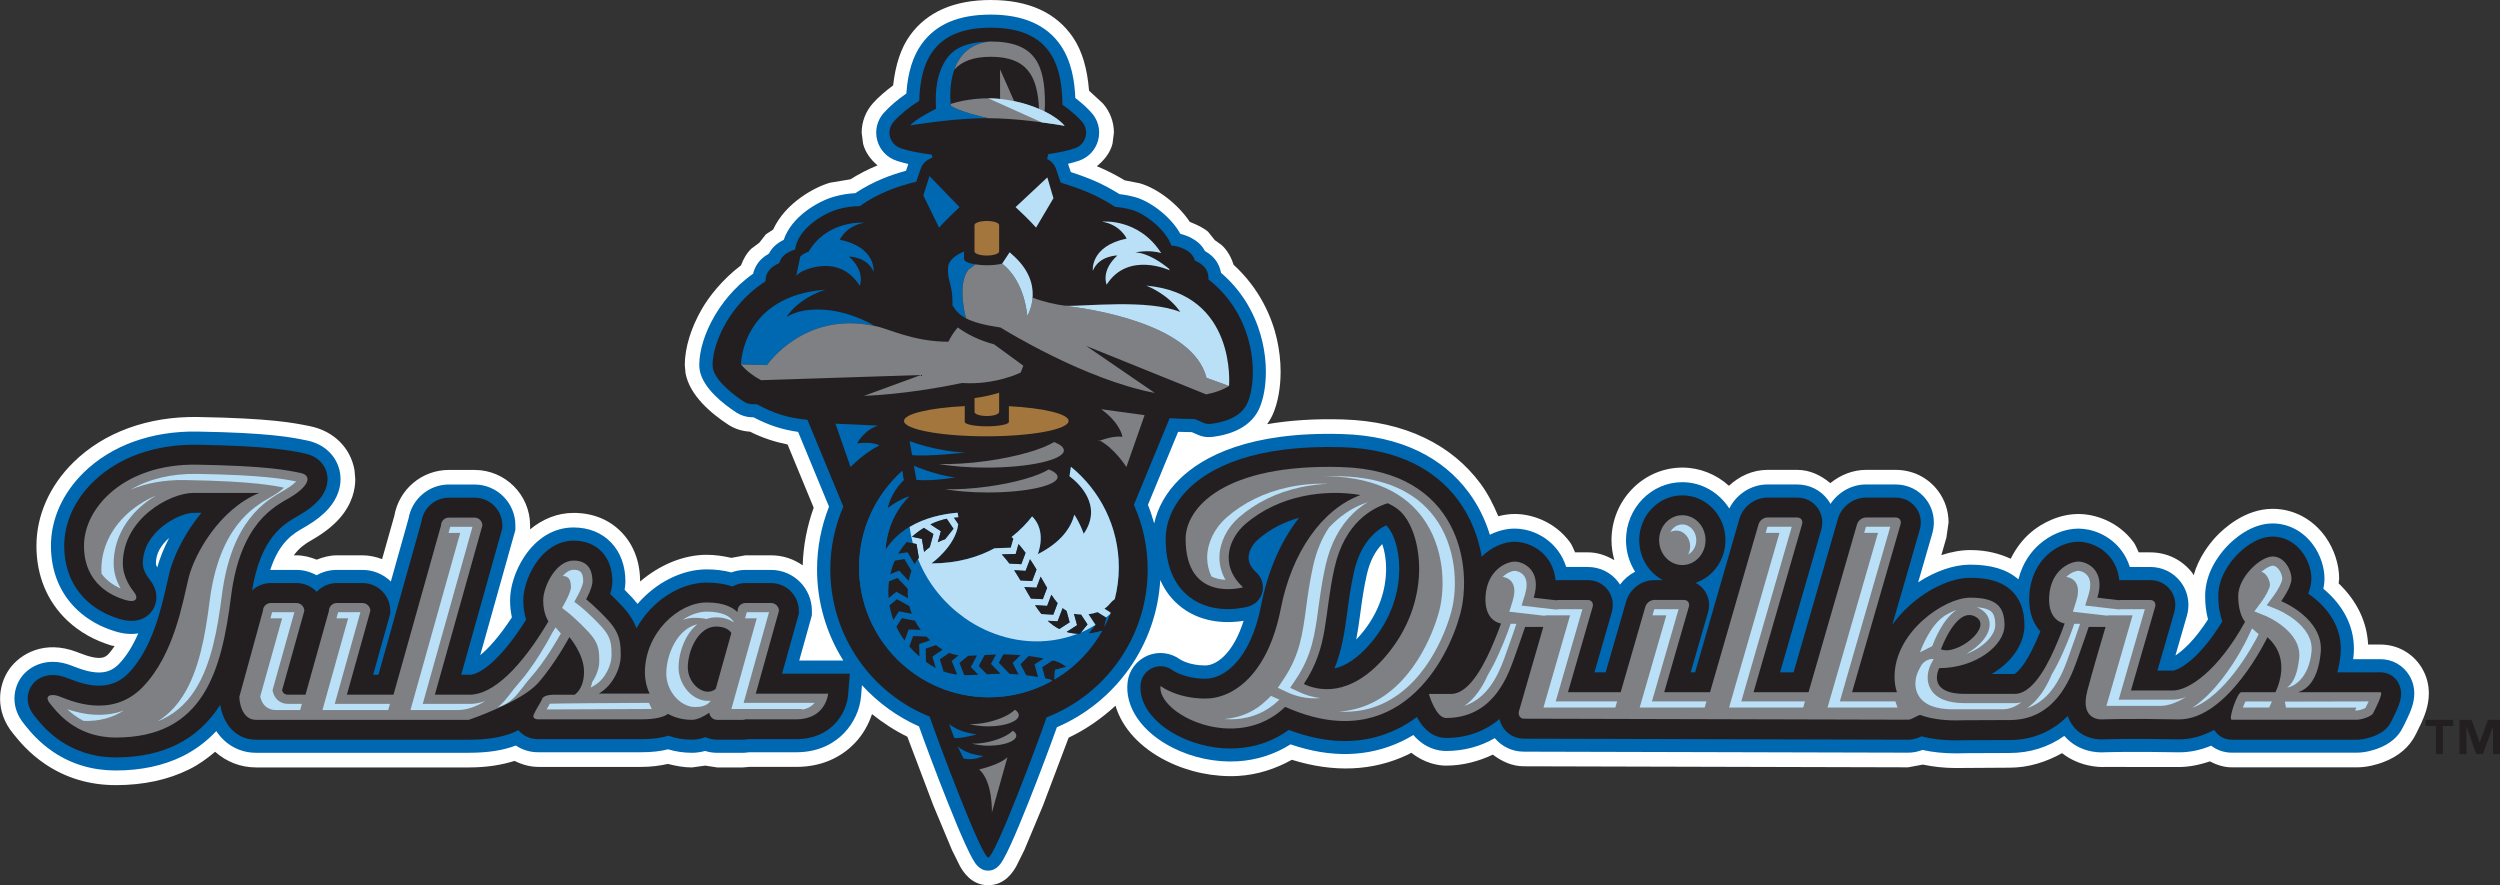 <svg viewBox="0 0 184.684 65.398" xmlns="http://www.w3.org/2000/svg"><rect x="0" y="0" width="184.684" height="65.398" fill="#333333" stroke="none"/><path d="m178.912 49.345c-.654-1.083-1.798-1.73-3.062-1.73h-.91c-.082-1.688-.833-3.23-2.176-4.52l.038-.336c0-1.07-.372-2.203-1.02-3.11-.937-1.31-2.357-2.06-3.896-2.06-2.02 0-3.585 1.427-4.165 2.04-.52.553-1.294 1.554-1.67 2.87-.032-.046-.044-.102-.078-.147-.74-.984-1.88-1.547-3.126-1.547h-.854c-.125-.248-.21-.52-.374-.744-1.134-1.542-2.85-2.09-4.078-2.09-1.26 0-2.62.55-3.642 1.472-.43.387-.948.997-1.36 1.832-.846-.382-1.79-.64-2.995-.64-.677 0-1.4.135-2.13.374.17-.594.373-1.292.373-1.292l.16-1.12c0-.853-.27-1.662-.78-2.34-.738-.982-1.877-1.546-3.124-1.546h-2.2c-.957 0-1.883.37-2.63.98-.69-.575-1.506-.98-2.447-.98h-2.2c-1.07 0-2.07.452-2.842 1.175-.943-.85-2.153-1.344-3.44-1.344-2.888 0-5.236 2.405-5.236 5.36 0 .505.074 1.002.21 1.48-.592-.347-1.245-.58-1.962-.58h-.94c-.125-.248-.21-.522-.375-.745-1.132-1.54-2.848-2.088-4.075-2.088-.403 0-.814.06-1.223.166-.36-.864-.78-1.69-1.323-2.422-1.065-1.432-2.445-2.563-4.103-3.362-1.733-.836-3.762-1.295-6.03-1.365-2.182-.066-4.038.076-5.623.35.185-.256.33-.514.436-.757.363-.837.563-1.942.563-3.112 0-.802-.093-1.62-.277-2.43-.344-1.51-1.202-3.654-3.198-5.48-.176-.554-.457-1.072-.888-1.46l-.505-.362-.494-.622c-.215-.187-.7-.48-1.344-.717-.845-1.276-2.345-2.468-3.698-2.857l-1.112-.217c-.733-.44-1.403-.772-2.06-1.044.535-.435.978-.97 1.157-1.656l.105-.822c0-.797-.29-1.566-.82-2.164l-1.016-.934c-.13-1.593-.493-2.918-1.188-3.942-1.245-1.832-3.285-2.76-6.073-2.76-2.694 0-4.697.872-5.95 2.59-.705.965-1.09 2.217-1.263 3.716-.573.43-1.103.883-1.49 1.317-.538.603-.835 1.378-.835 2.182l.11.833c.173.646.572 1.16 1.06 1.58-.71.293-1.376.633-1.998 1.028l-1.513.252c-1.12.323-3.287 1.472-4.198 3.46l-.535.35c.002 0-.278.357-.49.627l-.576.426c-.356.34-.6.77-.77 1.235-1.42 1.083-2.377 2.335-2.896 3.233-.807 1.397-1.254 2.862-1.26 4.125 0 .022.055.62.055.62.31 1.646 1.9 2.98 3.176 3.81.475.308 1.022.47 1.582.504.923.46 1.825.755 2.78.947l1.928 4.668c-.488 1.377-.772 2.803-.81 4.26-.663-.463-1.466-.74-2.336-.74h-1.896l-1.042.188c-.576-.13-1.175-.226-1.82-.226-1.714 0-3.467.737-4.918 1.972 0-1.435-.464-2.682-1.342-3.608-.907-.956-2.142-1.46-3.57-1.46-1.19 0-2.276.446-3.215 1.216v-.29c0-2.26-1.838-4.1-4.1-4.1h-1.895c-2.003 0-3.7 1.434-4.038 3.41.015-.065-.516 1.817-.9 3.18-.457-.174-.943-.282-1.446-.282h-1.895c-.512 0-1.01.13-1.49.32-.48-.19-.98-.32-1.49-.32h-.202c.413-.566.86-.862 1.276-1.1l.215-.126c.785-.462 1.42-.97 1.896-1.51.954-1.087 1.154-2.17 1.154-2.89l-.054-.65c-.282-1.665-1.547-2.915-3.302-3.266-.01 0-.12-.024-.12-.024-1.035-.21-2.773-.563-8.158-.652-3.668-.06-6.93 1.128-9.184 3.346-1.764 1.735-2.735 3.926-2.735 6.17 0 2.217.8 4.136 2.314 5.55.89.83 1.98 1.44 3.237 1.818.078.023.15.015.224.034-.145.205-.288.418-.443.58-.22.228-.553.573-2.166-.07l-.214-.082c-2.364-.887-4.142.135-4.953 1.276-.845 1.19-1.08 3.132.3 4.79.417.516 1.146 1.42 2.362 2.237 1.523 1.026 3.277 1.546 5.203 1.546 2.047 0 3.88-.396 5.447-1.18.686-.342 1.305-.79 1.89-1.284.83.74 1.88 1.157 3.03 1.157h15.71c1.32 0 2.41-.18 3.38-.482.563.276 1.172.455 1.826.443h7.527c.756 0 1.382-.09 1.974-.22.586.148 1.18.26 1.78.26 0 0 .635-.09.976-.136l.883.135h1.895l.464-.04h3.483c2.195 0 3.57-.962 4.338-1.77.577-.606 1-1.35 1.26-2.13.806.644 1.675 1.214 2.61 1.67l1.92 5.078 1.377 3.293.586 1.182c.2.353.807 1.418 2.087 1.418 1.282 0 1.887-1.065 2.086-1.415l.585-1.177 1.37-3.272 1.905-5.038c1.274-.604 2.43-1.41 3.462-2.36.477 1.625 1.805 3.103 3.782 4.09 1.626.812 3.506 1.202 5.294 1.098 1.406-.083 2.745-.523 3.952-1.192 3.086.96 5.973.852 8.573-.383l.252-.136c.982.78 1.987.95 2.562.95 1.245 0 2.39-.312 3.46-.81.667.505 1.435.86 2.29.86l28.388.076 1.084-.202c.763.155 1.562.255 2.48.255l.14-.003 3.794-.024c1.4 0 2.697-.42 3.874-1.072 1.272.994 2.71 1.046 3.18 1.018-.052.002 5.314.004 5.314.004.812.018 1.623-.144 2.423-.415.502.26 1.04.44 1.617.44h9.267c.803 0 1.58-.254 1.878-.364 1.173-.433 2.005-1.144 2.472-2.113 0-.003.38-.78.38-.78.212-.476.564-1.26.564-2.21 0-.67-.173-1.3-.516-1.872z" fill="#fff"/><path d="m177.515 53.74-.004.006-.01.023.015-.03zm.835-2.52c0-.474-.123-.918-.364-1.318-.456-.755-1.254-1.206-2.137-1.206h-2.013c.01-.078.02-.157.028-.235.02-.18.028-.36.028-.54 0-1.668-.78-3.2-2.256-4.43.054-.253.083-.497.083-.73 0-.848-.298-1.753-.82-2.482-.73-1.023-1.83-1.61-3.017-1.61-1.6 0-2.896 1.192-3.38 1.704-.597.633-1.6 1.952-1.6 3.657 0 .62.07 1.2.212 1.73-1.01 1.57-1.908 2.346-2.407 2.66l.84-2.91c.078-.27.118-.546.118-.82 0-.617-.195-1.202-.562-1.69-.534-.71-1.357-1.116-2.262-1.116h-1.504c-.134-.43-.335-.83-.595-1.186-.894-1.215-2.242-1.648-3.207-1.648-1 0-2.09.446-2.918 1.194-.55.497-1.2 1.314-1.508 2.55-.007-.004-.012-.01-.018-.015-.864-.727-1.993-1.065-3.554-1.065-1.197 0-2.56.474-3.837 1.305l1.043-3.604c.077-.27.117-.546.117-.82 0-.618-.195-1.202-.562-1.69-.533-.71-1.357-1.116-2.262-1.116h-2.2c-1.048 0-2.038.57-2.61 1.437-.06-.11-.13-.22-.207-.322-.533-.71-1.357-1.115-2.262-1.115h-2.2c-1.18 0-2.288.722-2.806 1.776-.743-1.17-2.022-1.945-3.477-1.945-2.29 0-4.155 1.92-4.155 4.282 0 .847.242 1.65.672 2.332-.436.227-.82.554-1.113.952-.042-.064-.086-.127-.13-.19-.535-.707-1.358-1.114-2.262-1.114h-1.586c-.134-.428-.334-.83-.596-1.186-.894-1.215-2.242-1.648-3.205-1.648-.613 0-1.246.162-1.836.455-.355-1.15-.88-2.208-1.58-3.147-.958-1.29-2.204-2.31-3.702-3.033-1.598-.77-3.48-1.194-5.593-1.258-6.904-.21-10.346 1.68-12.018 3.303-.995.965-1.648 2.108-1.905 3.3-.13-.464-.28-.923-.462-1.373l2.23-5.395c.36.013.702.02 1.015.023.047.02.108.048.15.07l.01.003.31.133c.442.19.815.174 1.09.14 2.197-.282 3.08-1.31 3.433-2.123.306-.704.474-1.655.474-2.682 0-.723-.085-1.46-.25-2.19-.327-1.438-1.127-3.46-3.065-5.125-.084-.48-.324-.923-.69-1.253-.146-.13-.314-.248-.497-.354-.125-.232-.286-.443-.486-.616-.217-.187-.652-.483-1.332-.654-.684-1.248-2.18-2.376-3.305-2.7-.385-.11-.782-.186-1.184-.23-1.263-.78-2.183-1.167-3.6-1.63l-.15-.437.007.024c-.018-.068-.04-.135-.062-.2.313-.073.594-.152.837-.237.688-.243 1.207-.81 1.39-1.515.047-.18.07-.365.07-.55 0-.534-.194-1.05-.547-1.45-.238-.27-.632-.663-1.213-1.11-.048-1.162-.25-2.658-1.076-3.874-1.028-1.516-2.77-2.285-5.176-2.285-2.363 0-4.024.702-5.08 2.146-.666.915-1.044 2.124-1.15 3.683-.65.45-1.242.955-1.665 1.43-.363.406-.562.927-.562 1.464 0 .188.025.374.073.556.19.714.72 1.278 1.417 1.51l.16.053.007.002c.215.068.456.13.715.19-.02.06-.04.12-.058.18l.008-.026-.12.348c-1.04.28-2.396.754-3.748 1.655-.528.027-1.057.113-1.58.263-1.215.35-3.145 1.492-3.706 3.187-.228.112-.435.243-.613.4-.198.17-.357.38-.48.613-.206.12-.392.253-.552.406-.307.293-.52.673-.616 1.082-1.444 1.014-2.348 2.256-2.863 3.146-.714 1.236-1.11 2.51-1.116 3.59v.01c0 .137.014.272.04.407.25 1.333 1.8 2.514 2.7 3.1.348.224.747.346 1.155.352h.11c1.1.578 2.104.91 3.298 1.08l2.282 5.523c-.583 1.48-.883 3.04-.883 4.64 0 2.4.673 4.71 1.937 6.726h-3.253l.934-3.34v-.334c0-1.667-1.354-3.02-3.02-3.02h-1.896c-.353 0-.703.065-1.033.185-.558-.147-1.17-.224-1.83-.224-1.842 0-3.75.984-5.1 2.55-.12-.15-.246-.3-.383-.45-.188-.203-.38-.4-.574-.594.04-.214.06-.418.06-.614 0-1.153-.36-2.143-1.046-2.865-.698-.735-1.662-1.124-2.788-1.124-1.438 0-2.738.78-3.662 2.202-.642.985-1.024 2.173-1.024 3.18 0 .432.046.854.134 1.26-.968 1.48-1.777 2.335-2.34 2.795l2.598-9.254v-.336c0-1.666-1.355-3.02-3.02-3.02h-1.897c-1.47 0-2.73 1.073-2.975 2.513l-1.307 4.652c-.544-.53-1.286-.857-2.104-.857h-1.896c-.524 0-1.038.14-1.49.397-.452-.256-.966-.397-1.49-.397h-1.894c-.01 0-.023 0-.036.002.674-2.09 1.727-2.694 2.47-3.12l.212-.123c.68-.4 1.227-.834 1.626-1.288.73-.833.884-1.643.884-2.176 0-.16-.014-.32-.04-.475-.205-1.21-1.143-2.122-2.45-2.383l-.118-.023c-1.004-.205-2.685-.546-7.965-.633-3.376-.055-6.363 1.023-8.41 3.036-1.555 1.53-2.41 3.448-2.41 5.4 0 1.91.68 3.556 1.97 4.76.765.713 1.71 1.244 2.81 1.573.654.197 1.207.216 1.67.14-.364.84-.826 1.637-1.423 2.257-.752.78-1.72.833-3.345.186l-.204-.08-.006-.003c-1.772-.664-3.087.068-3.676.897-.56.79-.833 2.174.25 3.472l-.01-.01.083.102c.316.39.976 1.213 2.06 1.94 1.35.908 2.9 1.366 4.607 1.366 1.878 0 3.548-.36 4.964-1.066.93-.465 1.753-1.083 2.465-1.845.667 1.014 1.727 1.604 2.938 1.604h15.71c1.41 0 2.533-.174 3.482-.537.482.33 1.072.51 1.706.498h7.547c.772 0 1.426-.07 1.99-.217.563.167 1.153.257 1.764.257.318 0 .644-.046.974-.136.286.09.583.137.885.137h1.895c.148 0 .3-.015.452-.04h3.496c1.81 0 2.933-.78 3.556-1.434.706-.743 1.157-1.73 1.236-2.703l.067-.82c1.18 1.293 2.606 2.332 4.214 3.047.396 1.12 1.244 3.395 2.057 5.44.54 1.363.998 2.454 1.357 3.244.217.477.395.835.543 1.097.173.305.495.872 1.148.872.654 0 .976-.567 1.148-.87.148-.26.325-.617.54-1.09.358-.784.812-1.87 1.35-3.225.806-2.03 1.647-4.287 2.044-5.407 2.14-.92 3.976-2.407 5.33-4.316 1.378-1.94 2.165-4.194 2.307-6.56.362.827.896 1.51 1.603 2.045 1.627 1.228 3.567 1.13 4.554.97-.39 1.23-.875 1.978-1.26 2.412-.495.562-1.07.885-1.572.885-1.196 0-1.842-.435-1.87-.454l.007.006c-.693-.504-1.604-.615-2.392-.283-.807.34-1.374 1.083-1.48 1.94-.233 1.86 1.055 3.733 3.362 4.885 1.46.73 3.147 1.08 4.75.986 1.415-.083 2.76-.515 3.92-1.252 2.98 1.023 5.74.95 8.205-.22.295-.14.585-.297.87-.47.864 1.004 1.84 1.18 2.41 1.18 1.31 0 2.537-.326 3.603-.95.534.636 1.306 1 2.145 1l28.392.075c.35 0 .7-.067 1.064-.202.75.17 1.57.253 2.498.253l.098-.002c.024 0 .71-.025 3.837-.025 1.5 0 2.876-.435 4.04-1.265 1.056 1.226 2.52 1.24 2.947 1.214h-.023c.2-.007 2.047-.068 5.426 0 .84.02 1.678-.147 2.5-.49.428.33.957.516 1.517.516h9.267c.625 0 1.26-.208 1.505-.297.9-.332 1.528-.857 1.87-1.565.07-.13.22-.43.37-.76.195-.416.477-1.044.477-1.764zm-166.733-9.3c-.058-.104-.1-.21-.1-.295 0-.69.33-1.322.977-1.882-.387.744-.69 1.492-.877 2.178zm90.78.26c-.032 1.2-.392 3-1.938 4.773-.09.102-.18.2-.268.292.124-.653.212-1.295.298-1.927v-.002c.12-.896.246-1.824.478-2.852.22-.974.61-1.743 1.144-2.272.152.428.285 1.043.285 1.82v.17z" fill="#0067b1"/><path d="m177.156 50.402c-.278-.46-.766-.736-1.306-.736h-3.18c.105-.397.185-.83.233-1.303.015-.15.02-.297.02-.443 0-1.375-.652-2.643-1.908-3.69-.168-.14-.335-.266-.5-.38.138-.35.235-.727.235-1.092 0-.65-.232-1.35-.638-1.917-.547-.764-1.36-1.202-2.23-1.202-1.222 0-2.276.978-2.672 1.398-.5.53-1.337 1.622-1.337 2.992 0 .797.133 1.41.3 1.87-1.78 2.94-3.34 3.633-3.653 3.64h-1.144l1.242-4.298c.054-.184.08-.37.08-.552 0-.4-.125-.786-.367-1.107-.347-.462-.89-.728-1.485-.728h-2.2c-.03 0-.06.004-.09.005-.065-.7-.323-1.225-.59-1.587-.68-.925-1.732-1.253-2.425-1.253-1.396 0-3.445 1.214-3.625 3.912-.008.12-.012.235-.012.348 0 1.072.347 1.846.823 2.37-.087.215-.19.455-.307.717-.894 2.013-1.52 2.383-1.61 2.427h-1.678c.127-.076.252-.155.374-.238 1.3-.898 2.047-2.126 2.047-3.368 0-1.167-.363-2.063-1.08-2.666-.68-.57-1.61-.836-2.93-.836-1.364 0-3.086.79-4.493 2.062-.484.438-.903.91-1.256 1.403l2.022-7.003c.054-.184.08-.37.08-.552 0-.4-.125-.786-.367-1.107-.35-.462-.89-.728-1.487-.728h-2.2c-.935 0-1.805.66-2.067 1.57l-3.275 11.337h-1l3.04-10.52c.052-.183.08-.368.08-.55 0-.4-.126-.786-.368-1.107-.348-.464-.89-.73-1.487-.73h-2.2c-.937 0-1.805.66-2.068 1.57l-3.274 11.336h-.324l1.278-4.425c.052-.183.08-.37.08-.55 0-.4-.127-.787-.37-1.108-.17-.225-.385-.403-.63-.527 1.28-.43 2.208-1.68 2.208-3.15 0-1.828-1.428-3.313-3.184-3.313s-3.185 1.485-3.185 3.312c0 1.286.71 2.402 1.742 2.95h-.64c-.935 0-1.805.66-2.067 1.57l-1.515 5.243h-.83l1.28-4.425c.052-.184.078-.37.078-.552 0-.4-.126-.786-.367-1.108-.35-.462-.89-.728-1.487-.728h-2.2c-.052 0-.104.006-.156.01-.004 0-.015 0-.02-.003-.063-.7-.322-1.225-.59-1.59-.68-.924-1.73-1.252-2.423-1.252-.755 0-1.7.355-2.44 1.108-.244-1.423-.784-2.888-1.75-4.19-.865-1.165-1.99-2.086-3.347-2.74-1.475-.71-3.224-1.102-5.2-1.162-6.565-.198-9.776 1.538-11.313 3.03-1.12 1.086-1.736 2.415-1.736 3.743 0 1.966.602 3.42 1.79 4.316 1.788 1.35 4.072.75 4.326.678.51-.145.903-.554 1.027-1.07.028-.114.04-.23.04-.344 0-.403-.166-.796-.47-1.078-.397-.37-.59-.733-.59-1.113v-.016c.008-.54.377-1.05.692-1.326.907-.794 1.963-1.306 3.04-1.608-1.327 1.69-2.306 3.9-2.802 6.452-.78 4.013-2.71 5.438-4.123 5.438-1.54 0-2.395-.607-2.43-.632l.02.014c-.42-.318-.983-.394-1.468-.19-.485.205-.83.646-.897 1.168-.18 1.44.906 2.933 2.834 3.896 1.312.655 2.825.97 4.26.886 1.424-.083 2.734-.55 3.843-1.362 2.906 1.103 5.57 1.1 7.924-.02.538-.254 1.05-.565 1.54-.93.69 1.274 1.547 1.547 2.155 1.547 1.51 0 2.857-.48 3.946-1.4.06.258.17.504.33.718.35.467.887.734 1.473.734l28.393.076c.384 0 .72-.126.982-.25.747.2 1.595.3 2.575.3h.06c.026 0 .7-.026 3.875-.026 1.673 0 3.146-.614 4.292-1.78.104.31.26.59.472.84.76.895 1.828.91 2.163.89.18-.007 2.068-.07 5.482 0 .91.02 1.81-.215 2.7-.7.277.447.765.727 1.297.727h9.267c.48 0 1.016-.182 1.17-.24.66-.24 1.105-.603 1.334-1.08.047-.09.207-.398.357-.73.166-.366.385-.853.385-1.367-.005-.273-.067-.55-.23-.82zm-77.626-5.214c.124-.918.252-1.867.493-2.937.47-2.085 1.535-3.024 2.37-3.446.028.023.047.04.06.054.45.45.914 1.616.914 3.154 0 .063 0 .128-.003.192-.034 1.357-.44 3.393-2.174 5.385-.874 1.003-1.755 1.603-2.607 1.79.574-1.422.757-2.78.947-4.192z" fill="#231f20"/><g fill="#7e8083"><path d="m175.85 51.137h-6.067c.69-.247 1.453-.9 1.656-2.92.252-2.538-2.92-3.808-2.92-3.808s.76-1.016.76-1.65c0-.635-.507-1.65-1.395-1.65-.89 0-2.54 1.522-2.54 2.918s.51 1.904.51 1.904c-2.033 3.682-4.19 5.078-5.334 5.078h-3.098l1.785-6.178c.08-.28-.08-.508-.362-.508h-2.2c-.04 0-.08.006-.12.015l-1.588-.185c.634-2.03-.762-2.667-1.398-2.667s-2.032.635-2.158 2.54c-.128 1.903 1.142 2.03 1.142 2.03s-.254.762-.762 1.904c-.766 1.725-1.777 3.3-2.92 3.3h-3.68c-2.92 0-1.905-1.903-1.905-1.903 2.665 0 4.824-1.652 4.824-3.175 0-1.396-.633-2.03-2.538-2.03-1.904 0-5.585 2.537-5.585 5.838 0 .44.064.816.176 1.143h-3.313l3.58-12.398c.082-.28-.08-.508-.36-.508h-2.2c-.28 0-.572.228-.654.508l-3.582 12.398h-4.062l3.582-12.398c.082-.28-.08-.508-.36-.508h-2.2c-.28 0-.574.228-.655.508l-3.583 12.398h-3.385l1.82-6.305c.08-.28-.08-.507-.36-.507h-2.201c-.28 0-.573.228-.654.508l-1.82 6.306h-3.895l1.823-6.305c.08-.28-.08-.507-.36-.507h-2.2c-.05 0-.098.01-.146.022l-1.648-.19c.634-2.03-.762-2.667-1.397-2.667s-2.032.635-2.16 2.54c-.125 1.903 1.144 2.03 1.144 2.03s-.254.762-.762 1.904c-.767 1.725-1.777 3.3-2.92 3.3h-1.65s.508 1.778 1.27 1.778c3.3 0 4.442-2.793 4.95-4.19.508-1.395.89-2.538.89-2.538h1.345l-1.797 6.22c-.08.28.08.56.36.56l28.4.074c.28 0 .768-.393.902-.343 1.012.375 2.146.395 2.65.395 0 0 .636-.026 3.935-.026 3.3 0 4.443-2.944 4.95-4.34.51-1.396.89-2.54.89-2.54h1.245c-.4 1.343-.976 3.317-1.344 4.705-.603 2.29 1.115 2.127 1.115 2.127s1.913-.077 5.585 0c3.683.077 6.602-6.07 6.602-6.07 1.52 1.344 1.023 3.127.597 4.063h-2.533c-.28 0-.98 2.03-.7 2.03h9.267c.28 0 1.094-.227 1.19-.507 0 0 .806-1.523.526-1.523zm-29.928-5.586c1.396.763-1.396 2.92-2.538 2.413 0 0 1.142-3.173 2.538-2.412z"/><ellipse cx="124.279" cy="39.902" rx="1.714" ry="1.841"/><path d="m99.12 34.504c-8.75-.265-11.534 3.05-11.534 5.303 0 4.79 4.242 3.58 4.242 3.58-1.855-1.724-.928-3.712.133-4.64 2.537-2.22 6.004-2.613 8.546-2.177-2.885 1.074-5.09 4.28-5.894 8.407-.928 4.772-3.447 6.628-5.568 6.628-2.12 0-3.314-.928-3.314-.928-.257 2.056 5.623 5.013 9.212 1.54 8.365 3.743 12.024-3.49 12.926-6.842.928-3.447 0-10.605-8.75-10.87zm3.18 14.052c-2.59 2.976-4.904 2.477-5.984 1.974 1.858-2.78 1.47-5.045 2.273-8.602.754-3.347 2.83-4.417 3.932-4.754.407.192.738.41.972.644 1.59 1.59 2.385 6.628-1.193 10.738z"/></g><g fill="#b9e0f7"><path d="m123.096 45.458-1.968 6.812h4.802l.13-.453h-4.025l1.968-6.813h-1.778c-.01.006-.022.016-.027.025-.01.026-.053.182-.124.428h1.022zm30.226-2.458c.288.39.19.98.057 1.405l-.247.785 2.406.278.113.01.104-.02h1.784l-1.93 6.685h4.004c.5 0 1.14-.195 1.858-.644-.354.13-.673.19-.952.19h-4.005l1.933-6.687h-1.785l-.102.02-.115-.01-2.406-.278.245-.784c.133-.426.23-1.015-.057-1.406-.226-.307-.583-.376-.69-.376-.148 0-.548.103-.896.455.12.005.462.08.68.376zm-14.588-3.635-3.728 12.905h5.17l-.156-.453h-4.105l3.728-12.906h-1.778c-.01.006-.022.017-.028.026l-.124.43h1.02zm-7.277 0-3.727 12.905h5.478l.13-.453h-4.703s3.53-12.224 3.73-12.906h-1.78c-.008.006-.02.017-.027.026l-.124.43h1.023zm15.528 6.749c0 .227-.058.465-.176.706-.242.488-.737.983-1.35 1.355l-.086.063-.105.07c.364-.14.71-.314 1.01-.524.692-.477 1.12-1.09 1.12-1.598 0-.677-.178-.905-.312-1.018-.202-.17-.56-.275-1.06-.314.074.028.147.06.22.1.482.262.737.683.737 1.16zm-3.415-.579c.022-.01.044-.017.064-.025-1.034.68-1.67 2.32-1.798 2.677l.907-.454c.128-.355.765-1.997 1.798-2.677-.3.113-.628.272-.97.48zm5.272 6.409h-3.68c-1.272 0-2.12-.34-2.522-1.01-.176-.294-.236-.597-.236-.874 0-.526.216-.953.252-1.02l.192-.362s-.524-.068-.907.454l-.19.362c-.04.068-.254.495-.254 1.02 0 .277.06.58.236.874.402.67 1.25 1.01 2.52 1.01h3.683c.476 0 .937-.17 1.384-.512-.157.04-.316.058-.478.058zm-37.252-5.859-.058.188c-.01.032-.27.806-.786 1.965-.273.616-.55 1.153-.83 1.613-.39.877-.924 1.735-1.742 2.3 1.66-.556 2.45-2.128 2.96-3.533.5-1.37.88-2.51.883-2.52l.004-.013h-.43zm54.1 6.185h1.94l.182-.397.024-.055h-1.96c-.058.12-.125.283-.187.453zm2.574-7.23-.818-.33.528-.71c.294-.396.624-1.01.624-1.243 0-.34-.294-.97-.715-.97-.138 0-.468.15-.833.46.38.07.64.644.64.964 0 .232-.33.848-.626 1.244l-.527.708.818.33c.027.012 2.696 1.117 2.496 3.11-.14 1.408-.562 1.954-.886 2.184.452-.043 1.597-.653 1.795-2.638.2-1.992-2.47-3.097-2.496-3.108zm.526 6.792.084.44h5.2c-.03.07-.066.142-.103.215h.16c.134-.005.476-.107.614-.188.084-.16.165-.328.238-.483-1.273 0-6.19.015-6.19.015zm-1.935-4.982-.487-.43-.387.816c-.007.015-.72 1.504-1.855 2.955-.576.736-1.33 1.55-2.18 2.097 1.216-.428 2.314-1.56 3.086-2.55 1-1.276 1.673-2.58 1.825-2.887z"/><path d="m153.228 46.085-.06.188c-.01.032-.27.806-.784 1.965-.263.593-.53 1.112-.8 1.56-.228.544-.558 1.198-1.03 1.763-.25.302-.522.554-.813.756.66-.217 1.228-.618 1.723-1.21.716-.855 1.102-1.917 1.31-2.49.5-1.37.88-2.51.883-2.52l.004-.012h-.432zm-41.543-3.085c.288.39.19.98.056 1.405l-.244.785 2.465.285.134.01.115-.027h1.777l-1.968 6.812h5.31s.05-.17.13-.453h-4.533s1.782-6.17 1.97-6.813h-1.78l-.115.028-.133-.01-2.466-.286.246-.784c.133-.427.23-1.016-.057-1.407-.225-.307-.582-.376-.69-.376-.147 0-.548.102-.896.454.12.004.46.078.678.375zm12.595-4.258c-.376 0-.703.225-.885.56.13-.067.276-.105.43-.105.57 0 1.033.52 1.033 1.16 0 .22-.055.425-.15.6.355-.183.604-.586.604-1.053 0-.64-.464-1.162-1.033-1.162zm-26.708 12.828c-.634-.063-1.16-.245-1.543-.423l-.72-.335.44-.66c1.178-1.764 1.385-3.303 1.648-5.25.124-.92.264-1.963.527-3.125.36-1.597 1.043-2.89 2.027-3.844.365-.354.74-.626 1.097-.84l-.307.115c-.923.343-1.793.945-2.564 1.765-.53.79-.92 1.728-1.164 2.805-.263 1.162-.403 2.204-.526 3.124-.263 1.948-.47 3.487-1.65 5.25l-.44.66.72.336c.555.257 1.408.522 2.452.42zm-2.392-15.573c-1.773.38-3.313 1.132-4.576 2.237-.878.768-1.41 1.857-1.426 2.913v.048c0 .48.108.946.315 1.388.334.168.7.235 1.036.252-.29-.516-.445-1.068-.445-1.64v-.05c.017-1.055.55-2.144 1.427-2.912 1.263-1.105 2.803-1.857 4.576-2.237.737-.158 1.435-.234 2.073-.257-.86-.033-1.875.02-2.98.257zm-.867 15.599-.42-.188-.33.32c-.86.832-1.913 1.298-3.13 1.39.27.022.54.025.806.01 1.26-.075 2.346-.545 3.23-1.4l.044-.044c-.066-.03-.134-.057-.2-.088z"/><path d="m105.983 38.217c-1.424-1.917-3.74-2.937-6.885-3.033-.488-.015-.955-.018-1.4-.01.163 0 .326.005.493.01 1.82.055 3.363.42 4.615 1.09 0 0 .125.054.18.1.833.475 1.53 1.09 2.09 1.843 1.576 2.12 1.753 5.035 1.228 6.98-.225.838-1.527 5.103-5.004 6.755-.753.358-1.557.562-2.408.616 1.192.07 2.3-.134 3.315-.616 3.477-1.652 4.78-5.917 5.004-6.755.525-1.946.35-4.86-1.227-6.98z"/></g><path d="m57.772 49.77 1.243-4.442v-.2c0-1.133-.92-2.053-2.05-2.053h-1.897c-.35 0-.682.09-.972.246-.5-.17-1.12-.283-1.892-.283-1.942 0-4.04 1.322-5.18 3.37-.192-.497-.504-1.027-1.015-1.582-.348-.375-.667-.692-.937-.95.096-.3.165-.618.165-.916 0-1.834-1.125-3.02-2.864-3.02-1.098 0-2.11.626-2.85 1.76-.534.823-.866 1.84-.866 2.652 0 .573.092 1.05.208 1.43-2.003 3.19-3.54 4.065-4.155 4.065h-.64l3.04-10.828v-.204c0-1.13-.92-2.05-2.05-2.05h-1.896c-1.038 0-1.895.773-2.03 1.773l-3.178 11.307h-.39l1.265-4.52v-.2c0-1.133-.92-2.053-2.05-2.053h-1.896c-.587 0-1.116.25-1.49.646-.375-.396-.903-.646-1.49-.646h-1.897c-.534 0-1.02.206-1.386.542.65-3.927 2.32-4.886 3.338-5.47l.202-.118c.592-.348 1.06-.715 1.39-1.09.505-.578.643-1.12.643-1.537 0-.114-.01-.22-.026-.314-.137-.814-.766-1.41-1.682-1.592l-.12-.025c-.973-.197-2.6-.528-7.79-.613-3.113-.05-5.853.928-7.712 2.757-1.368 1.347-2.122 3.02-2.122 4.708 0 1.635.576 3.036 1.663 4.05.656.613 1.473 1.07 2.428 1.355 1.48.444 2.18-.28 2.41-.613.207-.295.31-.636.31-.986 0-.414-.144-.838-.425-1.214l-.025-.027c-.207-.275-.553-.736-.553-1.26 0-1.278.77-2.178 1.417-2.708.82-.673 1.81-1.035 2.325-1.035h.59c-.158.188-.312.385-.462.59-.896 1.214-1.607 2.65-1.904 3.836-.062.248-.126.53-.193.83-.402 1.787-1.077 4.772-2.825 6.587-1.338 1.386-3.055.95-4.402.413l-.193-.074c-1.254-.47-2.137-.024-2.545.55-.38.534-.525 1.416.204 2.29l.08.102c.587.73 2.37 2.947 5.914 2.947 3.47 0 6.053-1.292 7.68-3.84l.03-.05c.046.283.13.634.29.985.458 1.015 1.32 1.597 2.366 1.597h15.71c1.566 0 2.735-.224 3.663-.704.348.436.906.68 1.525.664h7.546c.81 0 1.467-.083 2-.258.545.195 1.13.296 1.753.296.32 0 .65-.063.997-.19.262.122.553.19.86.19h1.897c.13 0 .26-.014.388-.04h3.56c2.614 0 3.72-1.94 3.828-3.246l.13-1.59h-5.004z" fill="#231f20"/><path d="m55.833 51.24 1.71-6.114c0-.32-.258-.58-.58-.58h-1.893c-.32 0-.58.26-.58.58l-.024.084c-.29-.296-.93-.704-2.26-.704-2.09 0-4.566 2.245-4.566 5.187 0 .514.117 1.053.35 1.548h-3.76c1.084-.618 1.625-1.935 1.625-2.786 0-.85 0-1.625-.93-2.632-.928-1.006-1.624-1.548-1.624-1.548s.466-.85.466-1.316c0-.464-.078-1.548-1.394-1.548s-2.245 1.935-2.245 2.942c0 1.006.387 1.548.387 1.548-2.012 3.405-4.102 5.418-5.805 5.418h-2.584l3.51-12.5c0-.322-.26-.582-.58-.582h-1.895c-.32 0-.58.26-.58.58l-3.511 12.503h-3.444l1.733-6.192c0-.32-.26-.58-.582-.58h-1.896c-.32 0-.58.26-.58.58l-1.733 6.192h-1.287c-.264 0-.39-.145-.442-.324l1.643-5.868c0-.32-.26-.58-.58-.58h-1.897c-.32 0-.58.26-.58.58l-1.743 6.347c0 .32.155 1.703 1.238 1.703h15.712s3.87-1.316 5.108-2.71c1.24-1.392 2.323-3.404 2.323-3.404s1.083 1.238 1.083 2.554-.696 1.703-.696 1.703h-1.548c-.31 0-.774.076-.852.308-.077.233-.464.774-.62 1.162-.154.387.388.348.388.348h7.547c1.068 0 1.67-.167 1.987-.403.486.275 1.075.44 1.767.44.397 0 .88-.253 1.282-.524.028.295.273.526.575.526h1.896c.072 0 .14-.015.204-.04h3.744c2.207 0 2.36-1.895 2.36-1.895h-5.347zm-2.96-.347c-.815.657-2.063-.356-2.063-1.588 0-1.238.774-3.02 2.09-3.02.63 0 .958.233 1.13.473zm-31.461-14.133c-1.105.65-3.65 1.826-4.344 7.298-.695 5.473-1.998 10.426-8.514 10.426-3.04 0-4.43-2-4.865-2.52-.436-.52 0-.78.694-.52.695.26 3.822 1.737 6.168-.696s2.954-6.342 3.388-8.08c.434-1.737 2.26-5.038 5.213-6.255h-4.866c-1.737 0-5.212 1.91-5.212 5.212 0 1.043.608 1.825.87 2.173.26.347.172.782-.696.52-.87-.26-3.042-1.13-3.042-3.996 0-2.868 3.04-6.082 8.34-5.995s6.776.435 7.645.61c.87.173.696.955-.78 1.824z" fill="#7e8083"/><g fill="#b9e0f7"><path d="m42.178 43.412c0 .15-.182.623-.38.99l-.276.508.454.355c.006.005.67.526 1.544 1.473.748.81.748 1.35.748 2.17 0 .376-.167.964-.516 1.47-.032.153-.072.292-.118.42l.258-.15c.875-.5 1.283-1.604 1.283-2.194 0-.82 0-1.36-.748-2.17-.874-.946-1.538-1.467-1.544-1.473l-.455-.353.275-.507c.2-.368.38-.84.38-.99 0-.73-.25-.868-.71-.868-.287 0-.563.185-.8.457.393.02.605.192.605.862zm9.118 2.228c.364 0 .66.035.898.087.226-.08.462-.12.706-.12.583 0 .992.155 1.28.355.004-.02.01-.037.014-.054l-.218-.223c-.146-.15-.613-.5-1.772-.5-.576 0-1.202.22-1.78.607.294-.098.59-.15.872-.15zm-17.3-6.27-3.674 13.083h3.48c.655 0 1.34-.225 2.05-.67-.39.144-.77.216-1.142.216h-3.48s3.52-12.54 3.674-13.083h-1.644l-.127.454zm6.621 12.615c-.06.125-.14.263-.235.423l7.77-.032-.214-.454c-1.667 0-7.254.047-7.32.063zm10.906-.387c-.82-.392-1.394-1.335-1.394-2.292 0-.774.242-1.643.647-2.323.212-.354.46-.645.734-.867-.643.15-1.214.606-1.64 1.32-.406.68-.648 1.55-.648 2.324 0 .958.573 1.9 1.394 2.293.322.154.528.197.976.167s.75-.212.908-.455c-.32.04-.655-.014-.977-.167zm3.413.324 1.874-6.696h-1.644c0 .005-.058.208-.126.454h.863l-1.873 6.696h5.24c-.013.017-.028.033-.044.05.412-.064.73-.233.952-.503h-5.242zm-29.22-6.242-1.895 6.773h4.858l.127-.454h-4.077l1.895-6.773h-1.644s-.05.17-.127.454zm15.324.668c-.086.144-.17.285-.257.424l-.227.42c-.01.02-1.062 1.96-2.232 3.276-.234.264-.43.517-.616.76-.307.4-.573.746-.937 1.02.932-.286 1.333-.807 1.846-1.474.188-.244.382-.497.617-.76 1.055-1.188 2.015-2.883 2.2-3.218l-.393-.448zm-20.2-.668-1.617 5.775.056.188c.148.5.567.81 1.094.81h1.803l.126-.455h-1.02c-.527 0-.947-.31-1.096-.81l-.056-.188 1.617-5.774h-1.644l-.125.454h.86zm-6.302-10.67c-1.87-.032-3.552.374-4.886 1.16 1.16-.486 2.512-.73 3.978-.707 2.634.043 4.313.15 5.436.27h.088v.01c.91.1 1.44.203 1.822.28-.142.148-.395.358-.817.605l-.183.105c-1.23.707-3.792 2.175-4.492 7.693-.32 2.525-.78 5.12-1.973 6.984-.51.797-1.123 1.42-1.86 1.875 1.158-.458 2.064-1.226 2.768-2.33 1.19-1.865 1.652-4.458 1.973-6.983.7-5.518 3.26-6.987 4.492-7.693l.182-.106c.42-.248.674-.458.816-.606-.85-.172-2.45-.48-7.345-.56z"/><path d="m7.487 42.08c0 .104.005.205.014.306.38.517.89.858 1.406 1.083-.262-.47-.51-1.098-.51-1.845 0-1.652.782-3.205 2.203-4.37.292-.242.61-.46.934-.652-.64.265-1.28.644-1.843 1.105-1.42 1.166-2.203 2.718-2.203 4.372zm1.663 10.405c-.645.242-1.348.347-2.103.315-.81-.036-1.535-.226-2.076-.408.308.296.7.607 1.198.863 1.115.043 2.114-.215 2.983-.77z"/></g><g fill="#231f20"><path d="m69.867 44.453c.214.22.434.428.662.624-.228-.196-.45-.404-.663-.624zm4.368 2.6c.028.008.055.02.083.026-.027-.008-.055-.02-.083-.027zm-1.525-.561.02.012c-.007-.004-.014-.01-.02-.012zm.726.304c.027.01.053.023.08.033-.027-.01-.053-.024-.08-.034z"/><path d="m92.324 25.49c-.312-1.366-1.093-3.317-3.054-4.855l-.007-.005c.003-.034.01-.07.01-.103 0-.343-.147-.673-.406-.907-.16-.143-.358-.267-.59-.367l-.007-.003c-.065-.228-.19-.432-.372-.587-.187-.162-.614-.446-1.372-.53-.364-1.094-1.868-2.33-2.898-2.626-.4-.115-.817-.19-1.237-.22-1.366-.866-2.247-1.232-4.035-1.8-.08-.23-.305-.873-.323-.938-.08-.305-.276-.566-.545-.73-.04-.025-.09-.045-.133-.068.032-.12.06-.242.08-.367.83-.118 1.498-.265 1.986-.437.382-.135.673-.45.775-.844.026-.1.04-.205.04-.307 0-.294-.107-.582-.305-.807-.255-.29-.713-.74-1.445-1.253-.013-1.08-.122-2.65-.92-3.83-.85-1.25-2.28-1.86-4.374-1.86-2.03 0-3.436.574-4.294 1.75-.62.85-.944 2.044-.992 3.65-.74.465-1.427 1.026-1.884 1.538-.203.23-.316.52-.316.82 0 .1.013.203.04.304.107.395.397.71.787.84l.154.05c.543.172 1.27.313 2.15.426.013.073.03.145.047.217-.128.055-.247.112-.348.173-.27.164-.465.425-.546.73-.018.065-.306.88-.306.88-1.298.314-2.752.8-4.173 1.802-.542.003-1.09.083-1.63.24-1.127.323-2.96 1.472-3.146 2.966-.327.097-.598.237-.802.416-.178.156-.304.36-.368.588l-.007.003c-.25.11-.46.244-.625.4-.24.232-.377.55-.377.884 0 .016 0 .03.002.047l-.062.05c-1.465.942-2.37 2.166-2.87 3.033-.623 1.078-.982 2.212-.987 3.11v.007c0 .076.008.152.02.227.2 1.042 1.795 2.15 2.28 2.465.19.125.41.193.64.197h.103c.093 0 .195.003.244.01 1.257.686 2.3 1.007 3.723 1.145l2.65 6.41c-.637 1.474-.96 3.038-.96 4.646 0 2.42.73 4.743 2.115 6.718 1.308 1.867 3.112 3.3 5.22 4.15.543 1.61 3.836 10.408 4.33 10.408s3.766-8.742 4.31-10.352c2.14-.833 3.977-2.266 5.31-4.146 1.412-1.987 2.158-4.33 2.158-6.777 0-1.657-.343-3.265-1.02-4.777l2.646-6.4c.643.045 1.255.054 1.777.06.094 0 .27.083.428.156l.298.127c.2.087.366.095.583.068 1.744-.224 2.412-.964 2.665-1.546.25-.577.394-1.414.394-2.296 0-.65-.076-1.314-.226-1.973zm-10.33 19.89c-.12.315-.265.62-.418.917.063-.247.138-.535.17-.667l-.036-.023-.626-.392c-.2.07-.424.123-.672.156l.517.785-.008.008-.522.643c.37-.037.705-.113 1.02-.212-.728 1.3-1.748 2.413-2.972 3.25-.018.004-.042.01-.057.015v.02c-.162.11-.325.216-.494.315l.038-.71.17-.044.687-.178c-.29-.225-.6-.384-.91-.457l-.12-.028-.784.51.227.83c.115.024.23.05.35.08.05.01.117.058.177.09-1.383.775-2.974 1.223-4.674 1.223-5.297 0-9.592-4.294-9.592-9.592 0-2.832 1.233-5.37 3.186-7.124l.103.675c-.262.246-.924.957-1.194 2.077 0 0 .784-.59 1.596-.875-1.736 1.716-1.736 3.948-1.736 3.948.48-.74 1.097-1.29 1.78-1.7 1.11-.663 2.392-.948 3.54-1.05.028.113.044.225.056.335-.115.006-.23.014-.343.027l.334.496c-.198 1.627-1.98 2.89-1.98 2.89 1.96 0 3.494-.482 4.688-1.133.02.016.04.026.06.042v-.033s.857-.03 1.118-.037l.19-.67c-.044-.043-.09-.078-.135-.118.65-.516 1.158-1.057 1.52-1.526 1.12 1.11.414 2.794.414 2.794 1.765-.893 2.46-1.992 2.704-2.918.443.666.69 1.415.69 1.415 1.46-2.108-.4-3.77-1.048-4.26l.104-.696c2.158 1.758 3.538 4.435 3.538 7.436 0 .808-.108 1.59-.297 2.338-.133.1-.253.203-.33.304-.123.157-.267.293-.437.406l.46.29c-.013.036-.022.074-.036.11l-.03.023c.005 0 .01-.005.015-.01z"/><path d="m71.006 45.45c.076.06.148.123.226.178-.077-.056-.15-.12-.226-.177z"/></g><path d="m81.747 45.63-.17.666c.152-.298.296-.602.418-.917l-.015.01c-.087.078-.18.144-.27.217l.037.022zm-1.98 1.203c-.058 0-.11-.01-.165-.015-1.156.445-2.4.628-3.652.535-.546-.04-1.092-.132-1.63-.273-.03-.008-.056-.02-.084-.026-.24-.065-.48-.138-.72-.224-.026-.01-.052-.023-.08-.033-.236-.09-.473-.184-.705-.292l-.02-.012c-.51-.24-1.004-.527-1.477-.864-.077-.056-.15-.12-.226-.178-.16-.122-.322-.24-.477-.374-.228-.196-.45-.404-.662-.624-.385-.397-.73-.817-1.032-1.255-.42-.606-.756-1.248-1.02-1.907-.09.122-.177.246-.25.38l-.525-.875-.686.115c.12-.207.252-.406.4-.593.075-.097.155-.19.236-.28l.446.094c-.104-.4-.188-.805-.237-1.21-.683.407-1.3.957-1.78 1.698 0 0 0-2.232 1.736-3.948-.812.284-1.597.875-1.597.875.27-1.12.93-1.832 1.193-2.08l-.103-.674c-1.953 1.753-3.186 4.292-3.186 7.124 0 5.298 4.294 9.592 9.592 9.592 1.7 0 3.29-.448 4.674-1.224-.06-.032-.127-.08-.177-.09l-.35-.08-.227-.83.785-.51.12.03c.31.072.62.23.91.456l-.687.18-.17.043-.037.71c.17-.1.332-.206.494-.314v-.022l.058-.014c1.224-.837 2.244-1.95 2.972-3.25-.315.1-.65.176-1.02.212l.522-.643c-.343.212-.697.402-1.064.558l-.09.11zm-13.67-5.416c.222-.037.565-.094.712-.12.094.16.39.656.522.877-.09.234-.157.48-.205.734l-.707-.753-.653.26c.08-.345.19-.68.33-.998zm-.423 1.527c.207-.084.498-.2.627-.25l.758.806c-.01.23-.004.466.02.7l-.862-.484-.573.468c-.033-.42-.023-.834.03-1.24zm.04 1.773c.173-.142.438-.36.552-.452.17.094.71.397.918.514.043.178.1.367.176.562l-.952-.185-.404.636c-.144-.382-.235-.746-.29-1.076zm1.114 2.606c-.25-.342-.45-.685-.61-1.018l.407-.64.965.187c.118.224.26.453.432.682l-.723-.028-.174-.006-.298.823zm1.094 1.18c-.28-.244-.528-.494-.747-.744l.28-.772.984.038c.085.09.18.183.277.272l-.65.223-.165.057.02.925zm.543.432-.06-.045c-.005-.32-.015-.8-.02-.976l.756-.258.165.124c.11.08.217.15.323.213l-.608.417-.144.1.253.84c-.217-.114-.438-.25-.665-.415zm2.24.898c-.332-.04-.664-.11-1.003-.23-.09-.307-.222-.738-.27-.898l.687-.47c.23.088.46.143.698.175l-.376.306-.135.11.4 1.007zm.527.037-.353-.896.646-.528c.204 0 .418-.012.65-.024l-.376.703-.08.153.552.567c-.356.02-.7.035-1.04.025zm1.667-.062-.6-.612.432-.808c.266-.016.546-.03.844-.038l-.29.542-.082.153.71.728c-.364.003-.7.018-1.015.035zm2.345.013c-.23-.018-.447-.03-.657-.04-.2-.203-.654-.67-.8-.818l.33-.62c.39 0 .812.017 1.268.056l-.453.45-.124.122.435.85zm1.326-.837-.145.095.256.936c-.304-.055-.595-.1-.872-.134l-.418-.816.605-.6c.347.042.714.1 1.104.176z" fill="#0067b1"/><path d="m82.047 45.255-.46-.29c.168-.112.313-.248.435-.405.078-.1.198-.205.33-.304.19-.75.298-1.53.298-2.338 0-3-1.38-5.677-3.538-7.437l-.104.696c.65.49 2.507 2.152 1.048 4.26 0 0-.247-.748-.69-1.414-.243.926-.94 2.025-2.704 2.918 0 0 .706-1.685-.415-2.794-.36.47-.87 1.01-1.52 1.525.045.04.092.076.135.118l-.19.67c-.26.01-1.118.038-1.118.038l.002.033c-.02-.018-.04-.027-.06-.043-1.195.65-2.73 1.13-4.688 1.133 0 0 1.78-1.263 1.98-2.89l-.335-.496c.114-.013.228-.02.343-.027-.01-.11-.028-.222-.057-.334-1.148.1-2.43.386-3.54 1.05.048.405.132.81.236 1.21l.27.058c.03.185.13.76.17 1.01v.002c-.022.028-.038.062-.06.092.264.66.6 1.3 1.02 1.906.304.438.647.858 1.032 1.255.214.22.434.428.662.624.154.132.316.25.477.373.076.058.148.122.226.177.473.337.968.625 1.477.864.007.003.014.008.02.012.233.108.47.204.707.292.027.01.053.023.08.033.238.087.478.16.72.225.027.008.054.02.082.026.538.143 1.084.233 1.63.274 1.25.093 2.497-.09 3.652-.535-.288-.02-.558-.062-.804-.136l.772-.5-.228-.834c.162.038.335.058.524.06.17.26.39.59.473.718l-.483.596c.367-.156.72-.346 1.064-.558l.008-.008-.517-.786c.25-.033.472-.085.673-.156l.626.392c.09-.073.183-.14.27-.216l.03-.023c.014-.04.023-.078.037-.115zm-12.11-6.933c.177.26.41.605.497.737-.123.153-.457.576-.613.772-.185.062-.366.138-.542.227l.226-.817-.773-.504c.386-.185.792-.326 1.208-.418zm-2.563 1.332c.27-.248.567-.468.88-.657.257.167.574.374.7.454l-.27.97c-.146.108-.286.225-.418.352l-.164-.965-.728-.153zm10.295 4.283c.153.235.305.444.46.625l-.32.844-.874-.048c-.167-.205-.322-.423-.47-.65l.892.05.31-.82zm-.79-1.333.13.23c.12.21.233.408.344.595l-.317.832c-.172-.01-.604-.033-.878-.05-.133-.22-.263-.448-.39-.672l-.098-.172.897.05.31-.814zm-.788-1.29c.17.254.33.51.48.76l-.324.85-.862-.05c-.148-.25-.302-.5-.467-.75l.844.048.328-.86zm-1.057-.39.207-.73c.186.212.36.43.52.648l-.318.836-.874-.048c-.158-.21-.326-.417-.508-.617l-.053-.056 1.025-.034zm3.22 5.543c-.317-.16-.6-.368-.856-.608l.73.04.37-.972c.093.076.188.144.288.203l.23.843z" fill="#b9e0f7"/><path d="m74.57 41.63c.273.015.702.04.874.048l.318-.836c-.16-.22-.334-.437-.52-.65l-.207.73-1.026.035.052.056c.182.2.35.407.508.617zm-5.55 6.78.61-.417c-.106-.063-.214-.133-.324-.213-.056-.04-.11-.082-.164-.124l-.756.258.02.976c.022.015.04.03.06.045.227.164.447.302.664.416l-.253-.84.143-.1zm-1-1.876c-.17-.23-.313-.458-.43-.682-.268-.05-.792-.153-.966-.187l-.406.64c.16.333.358.676.61 1.018l.296-.823.173.006.724.028zm-.94-2.334c-.025-.234-.032-.47-.02-.7-.122-.128-.614-.653-.758-.806-.13.05-.42.166-.627.25-.054.406-.063.82-.03 1.24l.573-.468.862.483zm.278 1.143c-.075-.196-.132-.384-.176-.563l-.918-.514-.553.452c.058.33.15.694.29 1.078l.405-.636.953.183zm-.23-2.436c.047-.253.116-.5.205-.734-.132-.22-.43-.716-.523-.876l-.71.12c-.142.318-.252.653-.33.998l.652-.26zm-.375-2.587c-.147.186-.28.385-.4.592l.688-.115.525.875c.074-.134.162-.258.25-.38.022-.03.04-.063.062-.092l-.17-1.01-.27-.058-.447-.094c-.082.092-.16.185-.237.28zm1.513.452c.132-.126.27-.244.418-.35l.27-.97-.7-.455c-.313.19-.608.41-.88.657l.73.152zm1.012-.712c.176-.09.357-.165.543-.228.157-.196.49-.62.614-.773-.09-.132-.32-.477-.496-.738-.416.092-.822.233-1.207.417l.774.503-.226.816zm-.56 7.238c-.098-.09-.19-.18-.278-.272l-.985-.038-.28.77c.22.25.466.5.748.744l-.02-.925.166-.056.648-.222zm2.102 1.112c-.24-.032-.47-.087-.7-.175-.227.154-.553.378-.687.47l.27.897c.34.12.67.193 1.004.23l-.397-1.007.135-.11.374-.305zm4.57.654.42.816c.276.034.567.08.872.134l-.256-.936.146-.095.53-.343c-.39-.075-.757-.133-1.104-.177l-.607.6zm-3.59.061.376-.704c-.23.013-.445.024-.65.025l-.646.528.353.896c.34.01.684-.004 1.04-.025l-.554-.567.08-.153zm1.487-.232.29-.542c-.297.01-.578.023-.844.04-.128.238-.346.648-.43.807l.597.612c.315-.018.65-.033 1.015-.036l-.71-.728zm2.099-.493c-.456-.04-.877-.056-1.267-.057-.122.227-.266.497-.33.62l.798.82c.21.007.428.02.657.04l-.436-.85.123-.123.453-.45zm0-5.525c.274.015.693.04.862.048l.323-.848c-.148-.25-.307-.507-.478-.762l-.328.86-.845-.047c.164.248.318.5.466.75zm1.55 2.482c.274.015.703.04.874.048l.32-.844c-.155-.18-.307-.39-.46-.624l-.313.82-.892-.05c.15.228.304.445.47.65zm-1.266-1.989.098.172c.128.225.257.45.39.673l.878.05.317-.834c-.11-.188-.225-.386-.345-.597l-.13-.23-.31.815-.897-.05zm2.83 1.559-.37.972-.73-.042c.256.24.54.447.857.608l.763-.495c-.04-.15-.147-.54-.23-.84-.1-.06-.197-.127-.29-.203zm1.357 1.795.482-.596c-.086-.128-.303-.458-.474-.718-.19-.002-.362-.022-.524-.06l.228.833-.772.502c.246.074.516.116.804.135.056.004.107.014.165.015.026-.03.06-.07.09-.11z" fill="#231f20"/><g fill="#a2763d"><path d="m71.99 30.412h.003l-.002.018c0 .167.408.303.91.303.5 0 .908-.136.908-.303 0-.006 0-.013-.002-.018h.002v-1.4c-.528.165-1.14.31-1.816.396v1.004zm.91-14.087c-.502 0-.91.136-.91.303v1.93h.003l-.002.018c0 .167.408.303.91.303.5 0 .908-.137.908-.304 0-.006 0-.012-.002-.018h.002v-1.93c0-.167-.407-.303-.908-.303z"/><path d="m74.53 30.007v1.142h-.002c.002.005.003.012.003.02 0 .18-.73.325-1.63.325s-1.632-.146-1.632-.326c0-.007 0-.015.003-.02h-.002v-1.147c-2.584.13-4.488.57-4.488 1.095 0 .627 2.722 1.135 6.08 1.135s6.08-.508 6.08-1.135c0-.52-1.865-.956-4.41-1.09z"/></g><path d="m58.82 20.39.302-1.447c.186-.166.394-.277.61-.35 1.427-2.39 4.12-2.137 4.12-2.137-1.362.226-1.816 1.25-1.816 1.25 2.725.566 2.498 2.383 2.498 2.383-.454-1.137-1.816-1.137-1.816-1.137 1.25 1.135.794 2.157.794 2.157-1.59-2.498-4.296-1.04-4.296-1.04s-.352.196-.396.32zm9.843-7.38-.453 1.433 1.163 2.372s.454-.53 1.514-1.513l-2.224-2.293zm1.454 40.477s.7.634 2.04.756c0 0-1.04.315-1.663.28zm.63 1.649s.554.586 1.896.708c0 0-.727.388-1.47.183l-.426-.89zm-9.03-23.836 1.116 3.2s.97-1.02 2.133-1.6c0 0-.485-.292-1.65-.147 0 0 .535-1.018 1.553-1.31l-3.153-.144zm5.479 1.282s1.79.73 4.108.854c0 0-2.805.305-3.925.184l-.184-1.038zm.317 1.828s1.717.733 3.06.855c0 0-1.71.305-2.877.183l-.183-1.037zm-8.121-11.463c-.454.076-.882.242-1.287.456 1.03-1.496 2.872-2.004 2.872-2.004-6.204.472-6.24 5.52-6.24 5.52l1.924.05s2.732-4.023 7.954-2.888c0 0-2.498-1.59-5.222-1.135zm12.131-3.007.528-.408c-.496-.08-.834-.226-.834-.394 0-.01 0-.02.003-.028h-.004v-.533c-.553.235-1.154.62-1.185 1.19-.058 1.07.366 1.166.332 2.788.22.377.493.693.997.96-.008-.027-.68-2.45.163-3.576zm-1.291-12.26c-.038-.364-.11-1.468.26-2.522.34-.976 1.055-1.886 2.54-2.082-1.137.02-1.96.253-2.535.676-.36.265-.627.606-.823 1.01-.388.738-.622 1.78-.525 3.272 0 0-1.62.804-1.894 1.23 0 0 2.59-.454 5.125-.528.185-.002.37-.004.557-.004l.07.002c-.477-.107-2.17-.506-2.76-.923 0 0-.007-.046-.015-.13z" fill="#0067b1"/><path d="m74.973 52.43c-.343.353-1.087.712-1.966.913-.52.12-1.006.164-1.396.14.384.11.867.176 1.392.176 1.247 0 2.257-.372 2.257-.83 0-.144-.106-.282-.287-.4zm-.153 1.55c-.31.32-.98.642-1.77.822-.47.107-.907.147-1.257.127.345.098.78.157 1.252.157 1.122 0 2.032-.333 2.032-.745 0-.13-.094-.255-.258-.362zm-.395 1.953-1.15 4.09s.082-2.275-.94-3.183c0 0 1.522-.34 2.09-.907zm10.129-25.263-1.344 3.83s-.874-1.406-2.038-1.99c-.204.234.786-.36 1.746-.24 0 0-.11-.97-1.564-2.038l3.2.437zm-6.687 1.982c-.87.544-2.76 1.097-4.988 1.406-1.324.183-2.555.252-3.543.217.972.168 2.197.27 3.53.27 3.162 0 5.726-.57 5.726-1.272 0-.226-.264-.437-.726-.62zm-.39 2.025c-.783.49-2.483.988-4.49 1.266-1.19.165-2.298.226-3.188.195.874.152 1.977.243 3.175.243 2.847 0 5.155-.51 5.155-1.145 0-.203-.237-.393-.653-.558zm-4.047-9.241c-1.185-.316-2.058-.796-2.677-1.246-.318.365-.54.735-.69 1.054-2.642.013-4.563-1.036-5.45-1.162-5.22-1.135-7.952 2.887-7.952 2.887l-1.922-.05c.394.472.898.854 1.48 1.167l11.813-.382-4.214 1.544c2.945-.13 5.77-.645 7.253-.955 2.46.165 4.327-.77 4.327-.77s.087-.197.197-.51l-2.165-1.58zm17.363 3.078-1.665-.602c-1.02-4.074-8.885-5.146-10.46-5.322h.048c-.742-.094-1.594-.282-2.438-.603-.062.808-.392 1.355-.392 1.355s-.144-2.54-1.855-3.866c-.298.075-.692.12-1.13.12-.31 0-.598-.024-.848-.064l-.528.407c-.844 1.124-.17 3.547-.164 3.574.526.278 1.305.5 2.55.682.3.187 6.227 3.85 11.398 4.834l-5.067-3.473 8.863 3.58c.613-.12 1.193-.312 1.69-.623zm-13.633-20.289c.02-.18.034-.365.034-.553 0-2.843-.67-4.604-4.002-4.604-.058 0-.104.007-.16.008-1.485.196-2.2 1.106-2.54 2.082.54-.618 1.395-.963 2.7-.963 2.71 0 3.45 1.455 3.564 3.85-.56-.24-1.182-.437-1.838-.573l-1.04-2.35v2.186c-.29-.028-.578-.043-.866-.043-1.014 0-1.956.155-2.78.414.007.084.014.13.014.13.59.418 2.283.817 2.76.924 2.047.007 4.313.336 5.642.56-.327-.387-.852-.754-1.49-1.07z" fill="#7e8083"/><path d="m83.867 18.65s.99-.233 1.916.05c-1.66-2.616-4.372-2.326-4.372-2.326 1.363.228 1.817 1.25 1.817 1.25-2.725.567-2.497 2.383-2.497 2.383.454-1.135 1.816-1.135 1.816-1.135-1.25 1.135-.795 2.157-.795 2.157 1.59-2.498 4.656-1.06 4.656-1.06-.015-.042-.034-.075-.05-.114-.506-.416-1.55-1.17-2.49-1.207zm-6.497-5.544.452 1.537-1.283 2.17s-.455-.528-1.514-1.512l2.344-2.194zm7.302 7.994s1.58.573 2.52 1.948c-2.416-.976-7.072-.4-8.522-.457 1.574.177 9.44 1.25 10.46 5.323l1.664.602s.6-6.83-6.122-7.416zm-8.786 2.242s.377-.615.404-1.51c.026-.86-.283-1.984-1.577-3.08-.045-.04-.08-.08-.13-.12v.007l-.552.836c1.71 1.326 1.856 3.866 1.856 3.866zm-.966-15.87c.656.136 1.278.333 1.837.573 0 0 .23.094.402.18.636.314 1.16.682 1.49 1.07-.464-.08-1.045-.17-1.687-.255l-3.95-1.775c.288 0 .577.015.866.043 0 0 .55.057 1.04.164z" fill="#b9e0f7"/><path d="m181.228 53.628h-.762v2.076h-.516v-2.076h-.762v-.45h2.04zm3.456 2.076h-.516v-2.01h-.012l-.732 2.01h-.497l-.708-2.01h-.013v2.01h-.516v-2.526h.895l.588 1.65h.013l.61-1.65h.89v2.526z" fill="#231f20"/></svg>